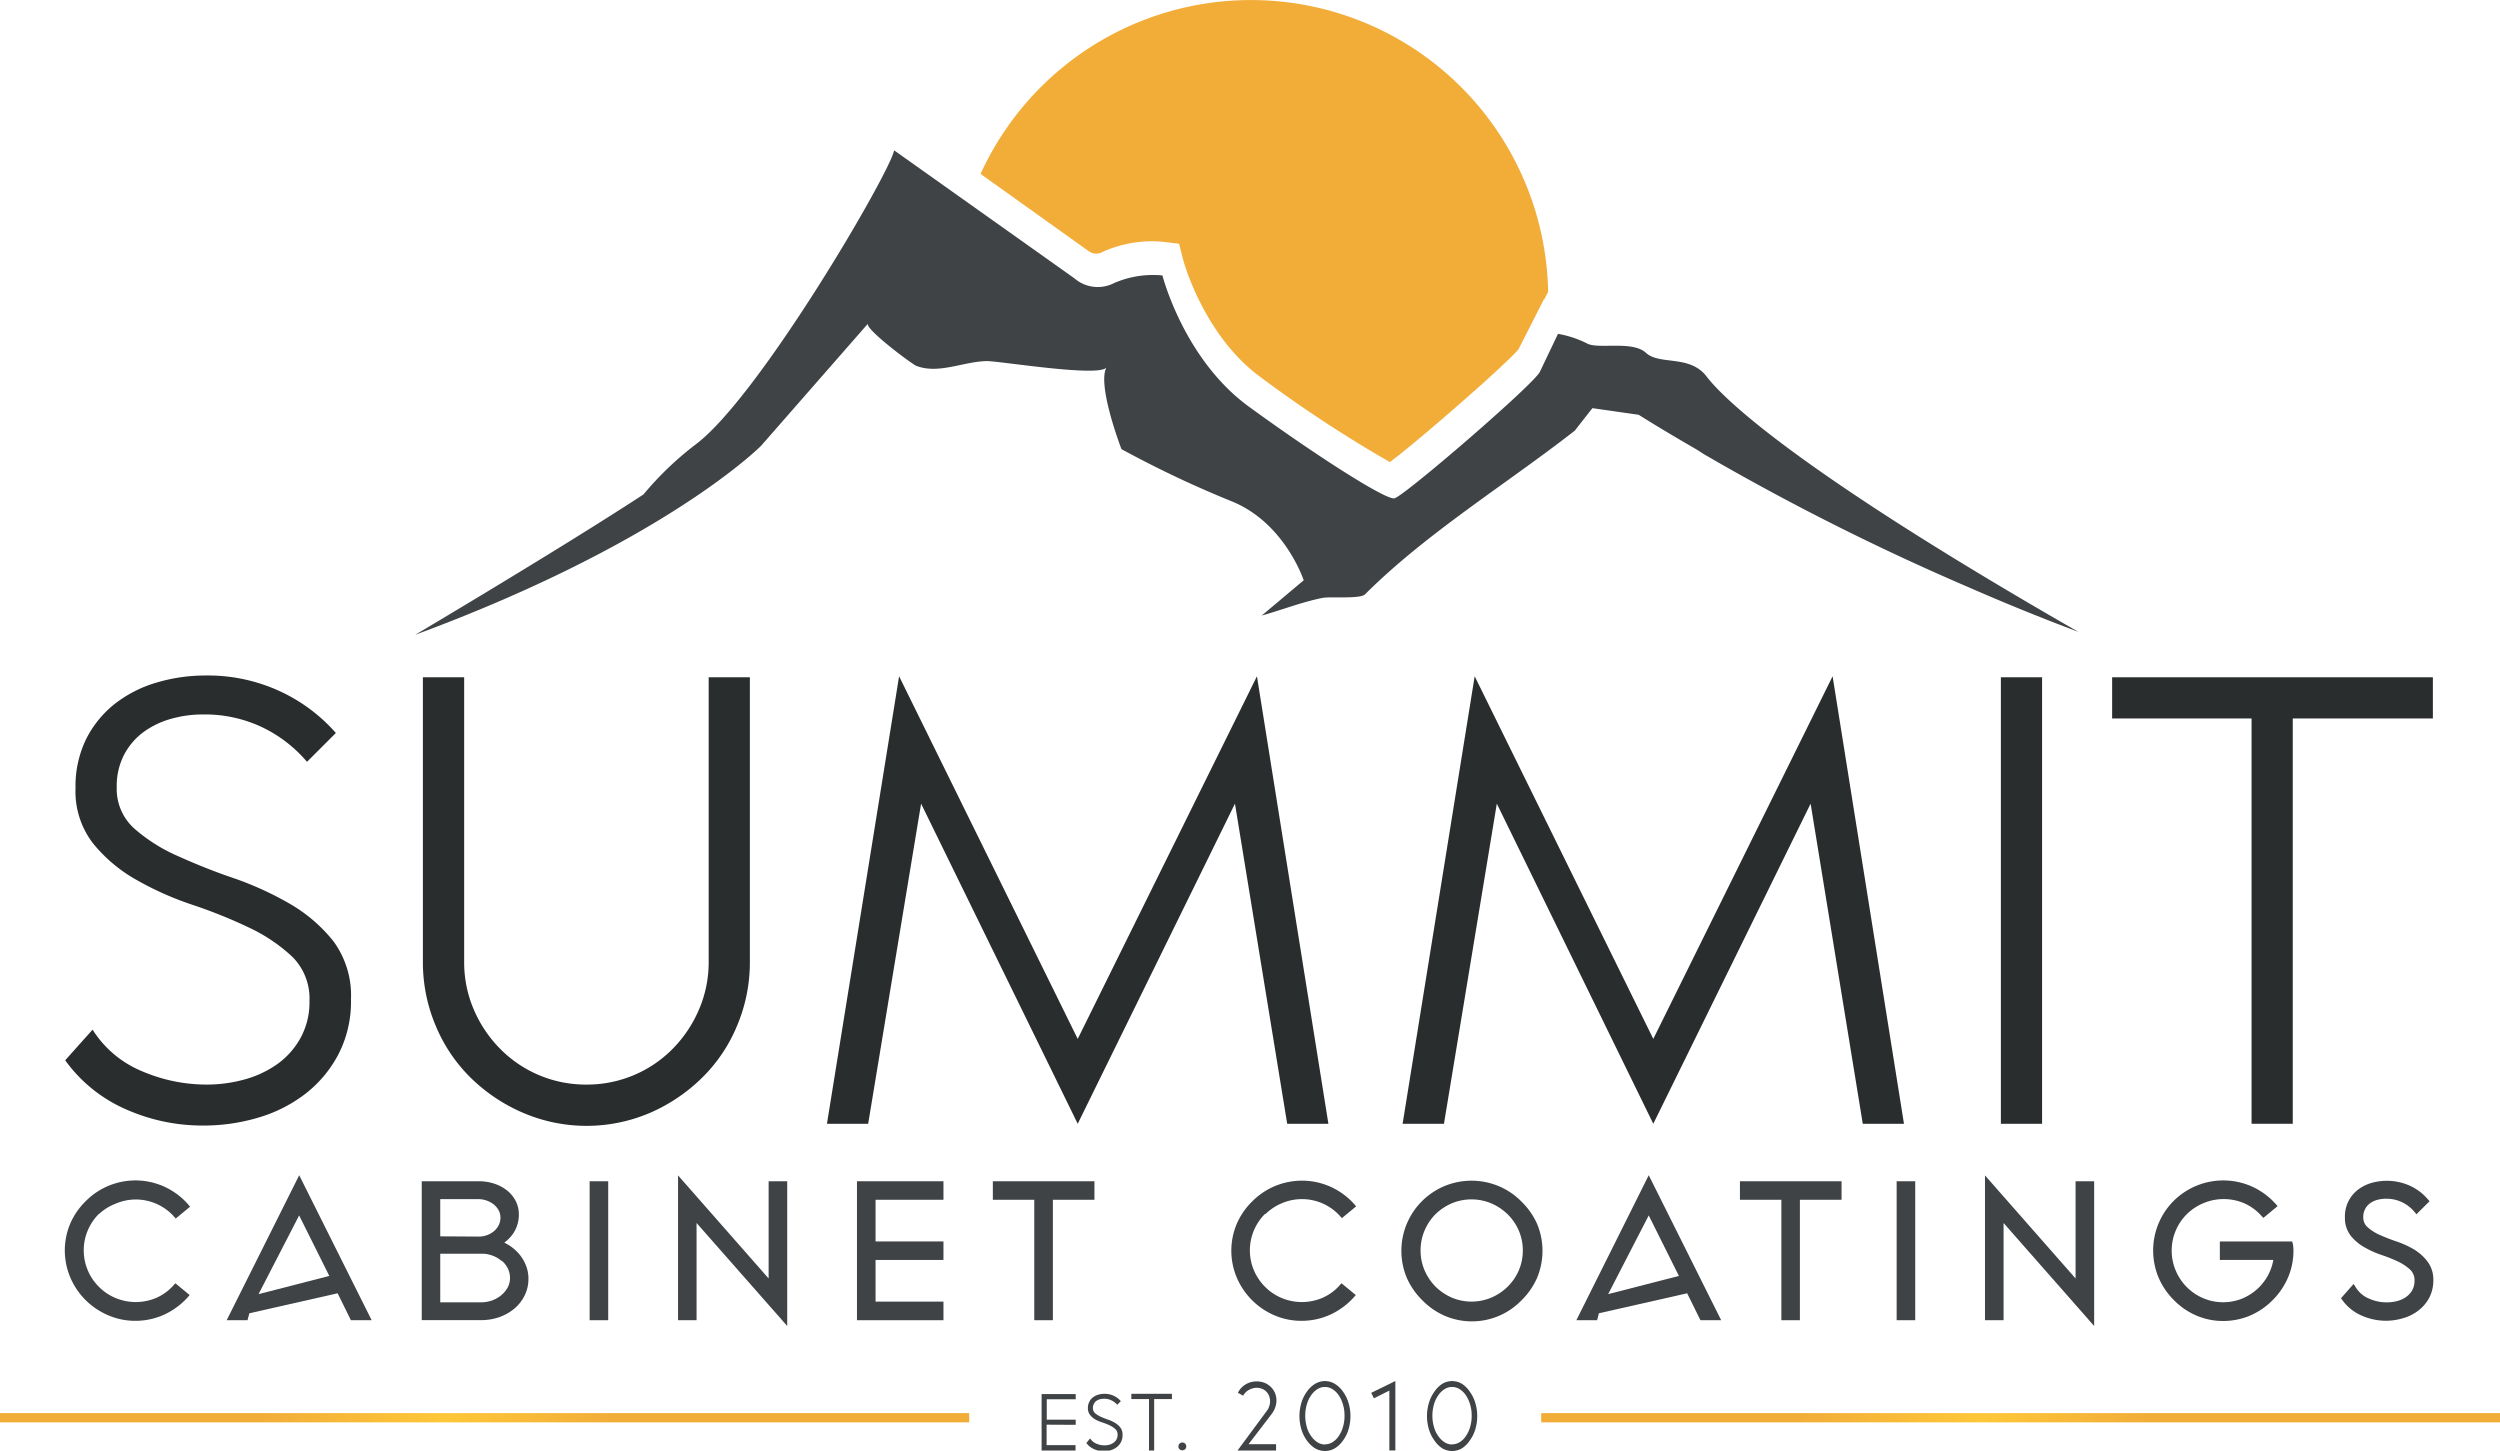 <?xml version="1.0" encoding="UTF-8"?> <svg xmlns="http://www.w3.org/2000/svg" xmlns:xlink="http://www.w3.org/1999/xlink" viewBox="0 0 324.02 188.01"><defs><style>.cls-1{fill:#2a2d2e;}.cls-2{fill:#3f4345;}.cls-3{fill:url(#linear-gradient);}.cls-4{fill:url(#linear-gradient-2);}.cls-5{fill:#f2ad39;}</style><linearGradient id="linear-gradient" x1="3.66" y1="168.74" x2="121.96" y2="198.77" gradientUnits="userSpaceOnUse"><stop offset="0.27" stop-color="#f2ad39"></stop><stop offset="0.46" stop-color="#fec738"></stop><stop offset="0.63" stop-color="#f2ad39"></stop></linearGradient><linearGradient id="linear-gradient-2" x1="203.37" y1="168.9" x2="320.4" y2="198.61" xlink:href="#linear-gradient"></linearGradient></defs><g id="Layer_2" data-name="Layer 2"><g id="Layer_1-2" data-name="Layer 1"><path class="cls-1" d="M12,133.45a13.77,13.77,0,0,0,6.41,5.39,21.2,21.2,0,0,0,8.37,1.73,18.43,18.43,0,0,0,4.9-.66,13.56,13.56,0,0,0,4.27-2,10.26,10.26,0,0,0,3-3.38,9.62,9.62,0,0,0,1.16-4.81A7.62,7.62,0,0,0,37.88,124a21.69,21.69,0,0,0-5.61-3.78,64.49,64.49,0,0,0-7.3-2.94,40.46,40.46,0,0,1-7.3-3.25,19.59,19.59,0,0,1-5.61-4.72,11,11,0,0,1-2.27-7.16,13.88,13.88,0,0,1,1.38-6.37,13.53,13.53,0,0,1,3.69-4.54,16.18,16.18,0,0,1,5.39-2.76,22.16,22.16,0,0,1,6.45-.93,22.2,22.2,0,0,1,9.49,2A21.83,21.83,0,0,1,43.53,95l-3.74,3.74a17.52,17.52,0,0,0-5.74-4.45,17.28,17.28,0,0,0-7.7-1.69,15,15,0,0,0-4.23.58,11.13,11.13,0,0,0-3.56,1.73,8.65,8.65,0,0,0-2.49,2.94,8.81,8.81,0,0,0-.94,4.19,6.88,6.88,0,0,0,2.27,5.34A21.68,21.68,0,0,0,23,110.93c2.22,1,4.66,2,7.3,2.89a41.7,41.7,0,0,1,7.3,3.34A20,20,0,0,1,43.22,122a11.87,11.87,0,0,1,2.27,7.53,14.87,14.87,0,0,1-1.65,7.16,15.69,15.69,0,0,1-4.32,5.12,18.45,18.45,0,0,1-6.14,3.07,24.77,24.77,0,0,1-7.12,1,24.39,24.39,0,0,1-9.93-2.1,19.11,19.11,0,0,1-7.88-6.36Z"></path><path class="cls-1" d="M76,140.57a15.58,15.58,0,0,0,11.22-4.67,16.49,16.49,0,0,0,3.38-5.07,15.49,15.49,0,0,0,1.25-6.19V87.78h5.34v36.86a21.1,21.1,0,0,1-1.65,8.28A20.32,20.32,0,0,1,91,139.68a22.25,22.25,0,0,1-6.72,4.54,20.89,20.89,0,0,1-16.51,0A22.12,22.12,0,0,1,61,139.68a20.47,20.47,0,0,1-4.54-6.76,21.1,21.1,0,0,1-1.65-8.28V87.78h5.35v36.86a15.49,15.49,0,0,0,1.24,6.19,16.34,16.34,0,0,0,3.39,5.07A15.58,15.58,0,0,0,76,140.57Z"></path><path class="cls-1" d="M107.18,145.65l9.35-58,23.15,47,23.23-47,9.26,58h-5.34l-6.77-41.49-20.38,41.49-20.3-41.49-6.86,41.49Z"></path><path class="cls-1" d="M181.79,145.65l9.34-58,23.15,47,23.24-47,9.25,58h-5.34l-6.76-41.49-20.39,41.49L194,104.16l-6.85,41.49Z"></path><path class="cls-1" d="M264.67,87.78v57.87h-5.34V87.78Z"></path><path class="cls-1" d="M291.82,93.12H273.75V87.78h41.57v5.34H297.16v52.53h-5.34Z"></path><path class="cls-2" d="M255,76.05c3.79,1.66,7.73,3.29,11.76,4.85l2.62,1c-36.61-21-46-30.23-48.19-33.1s-6.09-1.43-7.86-3.07-6.29-.41-7.66-1.23a13.61,13.61,0,0,0-3.74-1.23l-2.35,4.92c-.79,1.64-17.68,16.19-18.86,16.4s-10.42-5.74-18.86-11.89-11.2-17-11.2-17a12.61,12.61,0,0,0-6.29,1,4.62,4.62,0,0,1-5.11-.62l-23.38-16.6c-.39,2.66-17.48,32-25.73,38.13a42.08,42.08,0,0,0-6.76,6.48C72.53,71.19,53.82,82.27,53.82,82.27c32.5-12,44.83-24.5,44.83-24.5l13.86-15.84c-.56.6,5.68,5.27,6.26,5.49,2.88,1.11,6.06-.56,9.12-.62,1.77,0,14.76,2.15,15.53.8-1.29,2.25,1.93,10.61,1.93,10.61a138.49,138.49,0,0,0,14.15,6.71c7,2.75,9.47,10.29,9.47,10.29l-5.44,4.57c2.62-.73,5.17-1.74,7.84-2.28,1-.21,4.75.16,5.52-.44,7.93-7.93,18.36-14.33,27.21-21.24l2.29-2.92,6,.86s2.74,1.75,7.51,4.5l1,.64A317.07,317.07,0,0,0,255,76.05Z"></path><path class="cls-2" d="M12.81,157.37A6.67,6.67,0,0,1,15,156a6.63,6.63,0,0,1,7.52,1.64l.26.29,1.85-1.53L24.3,156a9.25,9.25,0,0,0-3.05-2.22,9.07,9.07,0,0,0-10.12,1.88,9.18,9.18,0,0,0-2,2.87,8.95,8.95,0,0,0,0,7.08A9.25,9.25,0,0,0,14,170.46a8.8,8.8,0,0,0,3.54.73,9,9,0,0,0,3.71-.79,9.42,9.42,0,0,0,3.05-2.23l.28-.32-1.85-1.53-.26.29a6.44,6.44,0,0,1-2.23,1.61,6.79,6.79,0,0,1-5.29,0,6.57,6.57,0,0,1-2.13-1.44,6.66,6.66,0,0,1,0-9.45Z"></path><path class="cls-2" d="M29.38,171.11h2.7l.24-.9,11.44-2.59,1.72,3.49h2.69l-9.39-18.79Zm4.13-3.38,5.26-10.2,3.91,7.84Z"></path><path class="cls-2" d="M67.3,162.55a6,6,0,0,0-1.24-1.1c-.23-.15-.47-.28-.7-.4a4.68,4.68,0,0,0,1.19-1.24,4.34,4.34,0,0,0,.7-2.39,3.8,3.8,0,0,0-.42-1.78,4.2,4.2,0,0,0-1.13-1.36,5.35,5.35,0,0,0-1.64-.87,6.31,6.31,0,0,0-2-.31H54.66v18h7.71a7,7,0,0,0,2.4-.41,6.28,6.28,0,0,0,1.94-1.12,5.32,5.32,0,0,0,1.3-1.69,4.79,4.79,0,0,0,.48-2.11,4.58,4.58,0,0,0-.34-1.8A5.26,5.26,0,0,0,67.3,162.55Zm-10.24-2.31v-4.82h5a3,3,0,0,1,1,.18,3.08,3.08,0,0,1,.91.49,2.5,2.5,0,0,1,.65.76,2,2,0,0,1,.24,1,2.06,2.06,0,0,1-.21.91,2.51,2.51,0,0,1-.59.78,3.09,3.09,0,0,1-2,.73Zm8,3.18a3.23,3.23,0,0,1,.77,1,2.82,2.82,0,0,1,.27,1.24,2.58,2.58,0,0,1-.29,1.19,3.43,3.43,0,0,1-.82,1,4,4,0,0,1-1.19.69,4.14,4.14,0,0,1-1.41.25H57.06v-6.3h5.39a3.92,3.92,0,0,1,1.41.26A3.72,3.72,0,0,1,65,163.42Z"></path><rect class="cls-2" x="76.42" y="153.1" width="2.41" height="18.01"></rect><polygon class="cls-2" points="99.62 165.7 87.88 152.34 87.88 171.11 90.28 171.11 90.28 158.51 102.03 171.86 102.03 153.1 99.62 153.1 99.62 165.7"></polygon><polygon class="cls-2" points="111.07 171.11 122.28 171.11 122.28 168.7 113.48 168.7 113.48 163.3 122.28 163.3 122.28 160.9 113.48 160.9 113.48 155.5 122.28 155.5 122.28 153.1 111.07 153.1 111.07 171.11"></polygon><polygon class="cls-2" points="128.68 155.5 134.05 155.5 134.05 171.11 136.46 171.11 136.46 155.5 141.85 155.5 141.85 153.1 128.68 153.1 128.68 155.5"></polygon><path class="cls-2" d="M164,157.37a6.67,6.67,0,0,1,2.14-1.42,6.63,6.63,0,0,1,7.52,1.64l.26.29,1.85-1.53-.28-.32a9.25,9.25,0,0,0-3.05-2.22,9.07,9.07,0,0,0-10.12,1.88,9.18,9.18,0,0,0-2,2.87,8.95,8.95,0,0,0,0,7.08,9.25,9.25,0,0,0,4.82,4.82,8.8,8.8,0,0,0,3.54.73,9,9,0,0,0,3.71-.79,9.42,9.42,0,0,0,3.05-2.23l.28-.32-1.85-1.53-.26.29a6.44,6.44,0,0,1-2.23,1.61,6.79,6.79,0,0,1-5.29,0,6.57,6.57,0,0,1-2.13-1.44,6.66,6.66,0,0,1,0-9.45Z"></path><path class="cls-2" d="M197.15,155.69a9,9,0,0,0-2.89-1.95,9.15,9.15,0,0,0-7.08,0,9.11,9.11,0,0,0-4.83,4.83,9.09,9.09,0,0,0,0,7.09,9.41,9.41,0,0,0,2,2.87,9.22,9.22,0,0,0,2.88,2,8.95,8.95,0,0,0,7.08,0,8.93,8.93,0,0,0,2.89-2,9.26,9.26,0,0,0,2-2.87,9.06,9.06,0,0,0,0-7.08A9.38,9.38,0,0,0,197.15,155.69Zm.22,6.38a6.57,6.57,0,0,1-.52,2.58,6.7,6.7,0,0,1-1.44,2.11,7,7,0,0,1-2.12,1.42,6.62,6.62,0,0,1-5.13,0,7,7,0,0,1-2.1-1.42,6.82,6.82,0,0,1-1.42-2.11,6.4,6.4,0,0,1-.52-2.58,6.51,6.51,0,0,1,.51-2.57,6.76,6.76,0,0,1,1.4-2.11,7,7,0,0,1,2.11-1.42,6.64,6.64,0,0,1,5.15,0,7,7,0,0,1,2.12,1.42,6.7,6.7,0,0,1,1.44,2.11A6.56,6.56,0,0,1,197.37,162.07Z"></path><polygon class="cls-2" points="225.51 155.5 230.88 155.5 230.88 171.11 233.28 171.11 233.28 155.5 238.68 155.5 238.68 153.1 225.51 153.1 225.51 155.5"></polygon><rect class="cls-2" x="245.82" y="153.1" width="2.41" height="18.01"></rect><polygon class="cls-2" points="269.01 165.7 257.27 152.34 257.27 171.11 259.68 171.11 259.68 158.51 271.42 171.86 271.42 153.1 269.01 153.1 269.01 165.7"></polygon><path class="cls-2" d="M297.08,160.9h-9.37v2.4h6.93a6.51,6.51,0,0,1-.63,1.88,6.68,6.68,0,0,1-1.44,1.88,6.93,6.93,0,0,1-2,1.26,6.63,6.63,0,0,1-7.14-1.5,6.65,6.65,0,0,1-1.43-2.13,6.49,6.49,0,0,1-.53-2.59,6.56,6.56,0,0,1,.53-2.62,6.46,6.46,0,0,1,1.43-2.11,6.63,6.63,0,0,1,2.13-1.42,6.77,6.77,0,0,1,5.3,0,6.57,6.57,0,0,1,2.22,1.61l.27.29,1.85-1.53-.29-.32a9.25,9.25,0,0,0-3.05-2.22,9.12,9.12,0,0,0-10.15,1.88,9,9,0,0,0-1.93,2.88,9.1,9.1,0,0,0,0,7.07,9.23,9.23,0,0,0,1.95,2.87,9.11,9.11,0,0,0,2.88,2,8.71,8.71,0,0,0,3.53.73,8.84,8.84,0,0,0,3.55-.73,9.15,9.15,0,0,0,2.89-2,9.35,9.35,0,0,0,1.95-2.87,8.79,8.79,0,0,0,.72-3.54,5,5,0,0,0-.08-.87Z"></path><path class="cls-2" d="M314.56,163.42a6.31,6.31,0,0,0-1.78-1.54,12.43,12.43,0,0,0-2.24-1c-.77-.26-1.49-.55-2.14-.84a6,6,0,0,1-1.56-1,1.65,1.65,0,0,1-.54-1.28,2.21,2.21,0,0,1,.24-1.06,2.09,2.09,0,0,1,.62-.73,2.82,2.82,0,0,1,.92-.45,4.76,4.76,0,0,1,3.25.3,4.82,4.82,0,0,1,1.58,1.22l.28.34,1.7-1.69-.25-.29a6.79,6.79,0,0,0-2.32-1.73,7.28,7.28,0,0,0-5-.34,5.3,5.3,0,0,0-1.74.89,4.35,4.35,0,0,0-1.66,3.56,3.74,3.74,0,0,0,.76,2.39,6.25,6.25,0,0,0,1.79,1.5,12.36,12.36,0,0,0,2.24,1,19.1,19.1,0,0,1,2.12.85,6.26,6.26,0,0,1,1.56,1.05,1.86,1.86,0,0,1,.55,1.41,2.49,2.49,0,0,1-.29,1.23,2.72,2.72,0,0,1-.78.87,3.59,3.59,0,0,1-1.15.54,5.56,5.56,0,0,1-3.67-.31,3.6,3.6,0,0,1-1.71-1.44l-.29-.46-1.64,1.85.19.26a6,6,0,0,0,2.51,2,7.79,7.79,0,0,0,3.11.66,7.62,7.62,0,0,0,2.23-.33,5.73,5.73,0,0,0,2-1,5.11,5.11,0,0,0,1.4-1.65,4.93,4.93,0,0,0,.53-2.32A3.89,3.89,0,0,0,314.56,163.42Z"></path><path class="cls-2" d="M204.31,171.11H207l.23-.9,11.44-2.59,1.72,3.49h2.69l-9.39-18.79Zm13.29-5.74-9.17,2.36,5.26-10.2Z"></path><path class="cls-2" d="M135.65,184.65v2.65h3.75V188H135v-7.32h4.42v.68h-3.75V184h3.75v.67Z"></path><path class="cls-2" d="M141.29,186.43a1.79,1.79,0,0,0,.81.68,2.65,2.65,0,0,0,1.06.22,2.57,2.57,0,0,0,.62-.08,1.69,1.69,0,0,0,.54-.26,1.18,1.18,0,0,0,.38-.42,1.23,1.23,0,0,0,.15-.61.94.94,0,0,0-.29-.73,2.76,2.76,0,0,0-.71-.48,8,8,0,0,0-.92-.37A5.13,5.13,0,0,1,142,184a2.44,2.44,0,0,1-.71-.6,1.39,1.39,0,0,1-.29-.9,1.73,1.73,0,0,1,.18-.81,1.61,1.61,0,0,1,.46-.57,2.09,2.09,0,0,1,.68-.35,2.81,2.81,0,0,1,.82-.12,2.74,2.74,0,0,1,2.13.95l-.47.47a2.26,2.26,0,0,0-.73-.56,2.07,2.07,0,0,0-1-.22,2.35,2.35,0,0,0-.54.07,1.57,1.57,0,0,0-.45.22,1,1,0,0,0-.31.38,1.08,1.08,0,0,0-.12.52.87.87,0,0,0,.28.68,3.08,3.08,0,0,0,.71.45c.28.13.59.25.93.37a4.54,4.54,0,0,1,.92.42,2.47,2.47,0,0,1,.71.61,1.51,1.51,0,0,1,.29,1,1.88,1.88,0,0,1-.21.91,1.93,1.93,0,0,1-.55.65,2.43,2.43,0,0,1-.77.39,3.51,3.51,0,0,1-.91.13,3,3,0,0,1-1.25-.27,2.36,2.36,0,0,1-1-.8Z"></path><path class="cls-2" d="M148.92,181.33h-2.29v-.68h5.26v.68h-2.3V188h-.67Z"></path><path class="cls-2" d="M152.73,187.47a.51.51,0,1,1,.87.36.53.53,0,0,1-.72,0A.49.49,0,0,1,152.73,187.47Z"></path><path class="cls-2" d="M160.44,180.52a2.61,2.61,0,0,1,1-1.09,2.78,2.78,0,0,1,1.41-.39,2.88,2.88,0,0,1,1,.17,2.47,2.47,0,0,1,.82.51,2.23,2.23,0,0,1,.56.79,2.46,2.46,0,0,1,.21,1,2.77,2.77,0,0,1-.17.93,3.08,3.08,0,0,1-.45.82l-3,3.92h3.57V188h-5l3.77-5.1a1.93,1.93,0,0,0,.33-.6,2,2,0,0,0,.12-.67,1.88,1.88,0,0,0-.13-.72,1.61,1.61,0,0,0-.91-.91,1.73,1.73,0,0,0-.69-.13,2.05,2.05,0,0,0-1,.27,1.89,1.89,0,0,0-.76.75Z"></path><path class="cls-2" d="M171.72,179a2.46,2.46,0,0,1,1.29.36,3.53,3.53,0,0,1,1.05,1,4.78,4.78,0,0,1,.71,1.43,6,6,0,0,1,0,3.5,4.73,4.73,0,0,1-.71,1.42,3.57,3.57,0,0,1-1.05,1,2.53,2.53,0,0,1-2.57,0,3.57,3.57,0,0,1-1.05-1,4.73,4.73,0,0,1-.71-1.42,6,6,0,0,1,0-3.5,4.78,4.78,0,0,1,.71-1.43,3.53,3.53,0,0,1,1.05-1A2.46,2.46,0,0,1,171.72,179Zm0,8.2a1.87,1.87,0,0,0,1-.29,2.65,2.65,0,0,0,.8-.8,3.94,3.94,0,0,0,.54-1.17,4.91,4.91,0,0,0,.2-1.46,4.82,4.82,0,0,0-.2-1.44,4.13,4.13,0,0,0-.54-1.18,2.65,2.65,0,0,0-.8-.8,1.83,1.83,0,0,0-2,0,2.9,2.9,0,0,0-.8.8,3.89,3.89,0,0,0-.55,1.18,5.17,5.17,0,0,0-.2,1.44,5.26,5.26,0,0,0,.2,1.46,3.72,3.72,0,0,0,.55,1.17,2.9,2.9,0,0,0,.8.8A1.87,1.87,0,0,0,171.72,187.22Z"></path><path class="cls-2" d="M177.72,180.52l3.13-1.53v9h-.78v-7.76l-2,1Z"></path><path class="cls-2" d="M188.2,179a2.46,2.46,0,0,1,1.29.36,3.53,3.53,0,0,1,1,1,4.78,4.78,0,0,1,.71,1.43,6,6,0,0,1,0,3.5,4.73,4.73,0,0,1-.71,1.42,3.57,3.57,0,0,1-1,1,2.53,2.53,0,0,1-2.57,0,3.57,3.57,0,0,1-1-1,4.73,4.73,0,0,1-.71-1.42,6,6,0,0,1,0-3.5,4.78,4.78,0,0,1,.71-1.43,3.53,3.53,0,0,1,1-1A2.46,2.46,0,0,1,188.2,179Zm0,8.2a1.87,1.87,0,0,0,1-.29,2.65,2.65,0,0,0,.8-.8,3.94,3.94,0,0,0,.54-1.17,4.91,4.91,0,0,0,.2-1.46,4.82,4.82,0,0,0-.2-1.44,4.13,4.13,0,0,0-.54-1.18,2.65,2.65,0,0,0-.8-.8,1.83,1.83,0,0,0-2,0,2.9,2.9,0,0,0-.8.8,3.89,3.89,0,0,0-.55,1.18,5.17,5.17,0,0,0-.2,1.44,5.26,5.26,0,0,0,.2,1.46,3.72,3.72,0,0,0,.55,1.17,2.9,2.9,0,0,0,.8.8A1.87,1.87,0,0,0,188.2,187.22Z"></path><rect class="cls-3" y="183.15" width="125.62" height="1.2"></rect><rect class="cls-4" x="199.75" y="183.15" width="124.27" height="1.2"></rect><path class="cls-5" d="M200.14,38.82l.51-1a38.52,38.52,0,0,0-73.56-15.28l14,10a1.66,1.66,0,0,0,1.82.11,15.42,15.42,0,0,1,7.91-1.3l2,.24.49,1.94c0,.09,2.63,9.93,10.08,15.36a166.53,166.53,0,0,0,16.75,11c3.62-2.68,15.15-12.75,16.67-14.62l3.3-6.49Z"></path></g></g></svg> 